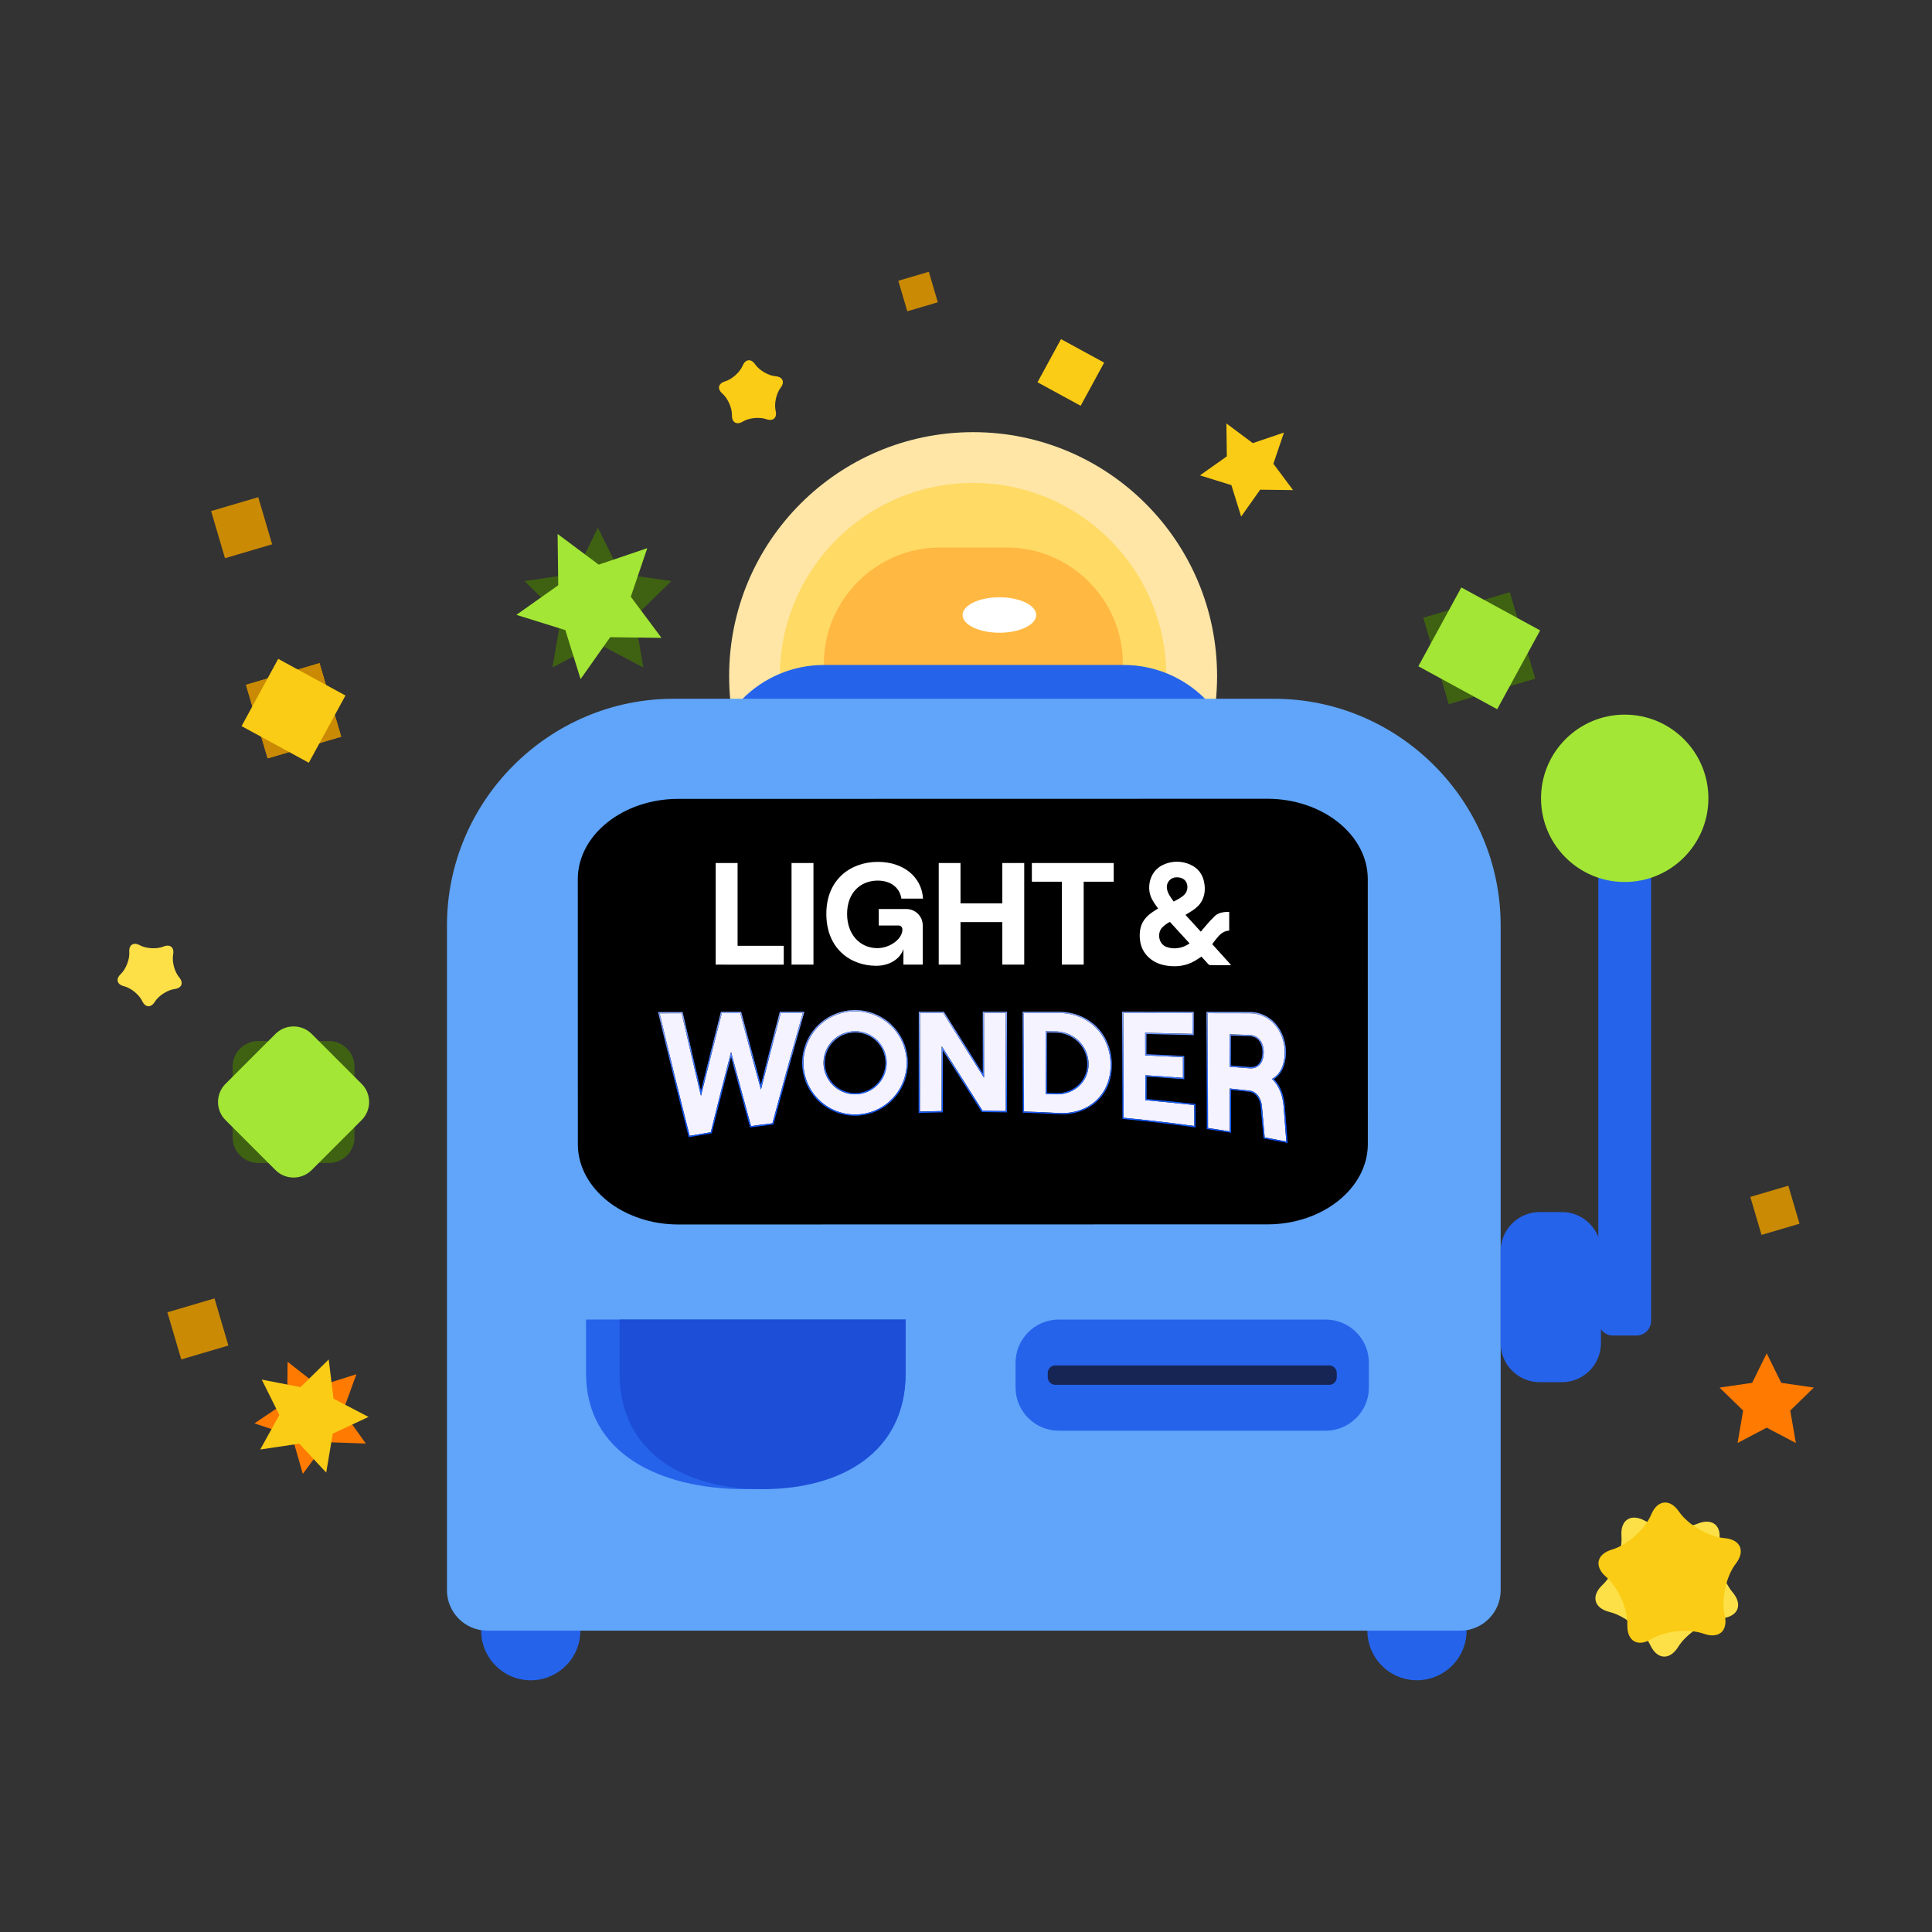 <svg width="953" height="953" viewBox="0 0 953 953" fill="none" xmlns="http://www.w3.org/2000/svg">
<rect x="0" y="0" width="953" height="953" fill="#333333" stroke="none"/>
<path d="M480.005 453.862C546.47 453.862 600.351 399.982 600.351 333.517C600.351 267.052 546.47 213.172 480.005 213.172C413.541 213.172 359.66 267.052 359.66 333.517C359.66 399.982 413.541 453.862 480.005 453.862Z" fill="#FFE6A6"/>
<path d="M480 428.835C532.637 428.835 575.308 386.164 575.308 333.527C575.308 280.89 532.637 238.219 480 238.219C427.362 238.219 384.691 280.89 384.691 333.527C384.691 386.164 427.362 428.835 480 428.835Z" fill="#FFDA65"/>
<path d="M496.608 473.356H463.668C432.174 473.356 406.406 447.589 406.406 416.095V327.348C406.406 295.854 432.174 270.086 463.668 270.086H496.608C528.102 270.086 553.87 295.854 553.87 327.348V416.095C553.87 447.589 528.102 473.356 496.608 473.356Z" fill="#FFB842"/>
<path d="M601.003 414.123L359.713 414.123C354.16 414.123 349.617 409.578 349.617 404.026V384.791C349.617 353.563 375.167 328.012 406.397 328.012L554.321 328.012C585.549 328.012 611.101 353.562 611.101 384.791V404.026C611.099 409.578 606.556 414.123 601.003 414.123Z" fill="#2563EB"/>
<path d="M511.128 303.369C511.128 308.198 502.999 312.111 492.972 312.111C482.945 312.111 474.816 308.196 474.816 303.369C474.816 298.54 482.945 294.625 492.972 294.625C502.999 294.625 511.128 298.54 511.128 303.369Z" fill="white"/>
<path d="M807.231 658.774H795.603C791.641 658.774 788.398 655.531 788.398 651.569V392.869C788.398 388.906 791.641 385.664 795.603 385.664H807.231C811.193 385.664 814.436 388.906 814.436 392.869V651.569C814.436 655.531 811.193 658.774 807.231 658.774Z" fill="#2563EB"/>
<path d="M801.425 435.064C824.222 435.064 842.703 416.583 842.703 393.786C842.703 370.989 824.222 352.508 801.425 352.508C778.627 352.508 760.146 370.989 760.146 393.786C760.146 416.583 778.627 435.064 801.425 435.064Z" fill="#A3E635"/>
<path d="M285.967 808.285C288.132 794.947 279.074 782.379 265.735 780.214C252.397 778.049 239.829 787.107 237.664 800.446C235.499 813.785 244.557 826.353 257.896 828.517C271.234 830.682 283.802 821.624 285.967 808.285Z" fill="#2563EB"/>
<path d="M723.108 808.274C725.272 794.935 716.214 782.367 702.876 780.202C689.537 778.038 676.969 787.096 674.804 800.434C672.64 813.773 681.698 826.341 695.036 828.506C708.375 830.67 720.943 821.612 723.108 808.274Z" fill="#2563EB"/>
<path d="M720.349 804.348L240.362 804.348C229.427 804.348 220.48 795.4 220.48 784.466L220.48 456.49C220.48 394.997 270.793 344.684 332.287 344.684L628.424 344.684C689.918 344.684 740.231 394.997 740.231 456.49L740.231 784.465C740.231 795.4 731.283 804.348 720.349 804.348Z" fill="#60A5FA"/>
<path d="M770.492 681.784H759.441C748.875 681.784 740.23 673.139 740.23 662.573V617.086C740.23 606.519 748.875 597.875 759.441 597.875H770.492C781.058 597.875 789.703 606.519 789.703 617.086V662.573C789.703 673.138 781.058 681.784 770.492 681.784Z" fill="#2563EB"/>
<path d="M653.95 705.72H522.231C510.524 705.72 500.945 696.141 500.945 684.434V672.188C500.945 660.481 510.524 650.902 522.231 650.902H653.95C665.658 650.902 675.236 660.481 675.236 672.188V684.434C675.236 696.141 665.658 705.72 653.95 705.72Z" fill="#2563EB"/>
<path d="M655.664 683.092H520.549C518.505 683.092 516.832 681.42 516.832 679.375V677.237C516.832 675.192 518.505 673.52 520.549 673.52H655.664C657.708 673.52 659.381 675.192 659.381 677.237V679.375C659.381 681.42 657.708 683.092 655.664 683.092Z" fill="#172554"/>
<path d="M289.088 650.895V677.593C289.088 716.393 324.554 734.573 367.902 734.573C411.25 734.573 446.717 716.395 446.717 677.593V650.895H289.088Z" fill="#2563EB"/>
<path d="M305.629 650.895V677.593C305.629 716.393 337.374 734.573 376.176 734.573C414.976 734.573 446.723 716.395 446.723 677.593V650.895H305.629Z" fill="#1D4ED8"/>
<path d="M285.038 564.412L285.013 433.671C285.009 411.893 307.297 394.07 334.542 394.065L625.137 394.009C652.382 394.004 674.677 411.819 674.681 433.597L674.706 564.338C674.71 586.117 652.422 603.94 625.177 603.945L334.582 604C307.337 604.005 285.042 586.191 285.038 564.412Z" fill="black"/>
<g clip-path="url(#clip0_5741_825)">
<path d="M421.768 549.758C426.805 549.758 431.729 548.264 435.918 545.466C440.106 542.668 443.371 538.69 445.299 534.036C447.227 529.383 447.732 524.262 446.75 519.321C445.768 514.38 443.342 509.842 439.781 506.279C436.22 502.717 431.682 500.291 426.742 499.307C421.801 498.323 416.68 498.826 412.026 500.753C407.372 502.68 403.393 505.943 400.593 510.131C397.794 514.318 396.298 519.242 396.297 524.279C396.295 527.625 396.953 530.938 398.232 534.03C399.512 537.121 401.388 539.93 403.753 542.296C406.118 544.662 408.927 546.539 412.018 547.82C415.109 549.1 418.422 549.759 421.768 549.758ZM421.768 508.659C424.846 508.659 427.855 509.572 430.415 511.282C432.975 512.993 434.97 515.424 436.147 518.268C437.325 521.112 437.633 524.242 437.033 527.261C436.432 530.28 434.949 533.054 432.772 535.23C430.595 537.407 427.821 538.889 424.802 539.489C421.782 540.089 418.653 539.78 415.809 538.601C412.965 537.423 410.534 535.427 408.825 532.867C407.115 530.307 406.203 527.298 406.204 524.219C406.209 520.095 407.851 516.141 410.769 513.227C413.688 510.312 417.643 508.675 421.768 508.675L421.768 508.659Z" fill="#F5F3FF"/>
<path d="M340.173 560.285C335.076 540.17 330.141 520.017 325.369 499.824L336.244 499.8C339.362 513.388 342.535 526.962 345.763 540.523C349.121 526.92 352.555 513.333 356.065 499.764L365.152 499.764C368.489 512.341 371.884 524.902 375.339 537.447C378.539 524.859 381.799 512.288 385.117 499.732L395.992 499.732C390.868 517.807 385.879 535.923 381.024 554.083C376.791 554.615 374.674 554.883 370.445 555.487C367.09 543.3 363.813 531.094 360.615 518.87C357.206 532.06 353.871 545.271 350.612 558.504C346.415 559.188 344.334 559.548 340.173 560.285ZM453.732 548.313C453.756 532.093 453.781 515.873 453.808 499.652L465.259 499.652C471.948 510.298 478.654 520.935 485.376 531.565L485.376 499.648L496.111 499.648L496.159 548.061C491.566 547.969 489.269 547.937 484.676 547.909C477.978 537.28 471.266 526.66 464.538 516.049C464.538 526.718 464.528 537.388 464.506 548.057C460.189 548.121 458.037 548.177 453.732 548.317L453.732 548.313ZM505.105 548.281L505.033 499.652L521.838 499.652C536.774 499.532 547.745 510.299 547.825 525.235C547.905 540.171 536.666 549.946 521.966 549.002C515.224 548.642 511.859 548.502 505.105 548.281ZM515.86 539.595C517.861 539.667 518.869 539.707 520.877 539.791C529.604 540.119 537.03 533.73 536.962 524.811C536.894 515.893 529.692 508.919 520.805 508.747L515.796 508.699C515.812 518.998 515.833 529.296 515.86 539.595ZM554.27 551.382C554.212 534.154 554.154 516.924 554.098 499.692L588.159 499.736C588.159 503.834 588.159 505.886 588.187 509.983C580.415 509.77 572.641 509.584 564.865 509.427C564.865 513.892 564.885 516.121 564.901 520.582C572.343 520.906 576.064 521.086 583.506 521.482C583.506 525.563 583.506 527.608 583.538 531.689C576.1 531.117 572.379 530.853 564.937 530.385L564.977 542.668C573.043 543.412 581.078 544.216 589.08 545.081C589.08 549.218 589.1 551.286 589.112 555.427C577.549 553.819 565.926 552.495 554.27 551.382ZM634.504 563.085C630.235 562.241 628.102 561.833 623.829 561.049C623.281 554.895 623.009 551.846 622.461 545.729C622.097 541.496 619.66 538.347 616.315 537.971C612.434 537.539 610.489 537.331 606.604 536.926L606.652 558.084C602.343 557.388 600.187 557.056 595.874 556.42L595.721 499.76L616.827 499.8C627.398 500.073 634.012 509.671 633.716 519.666C633.536 525.787 631.291 530.097 627.438 532.189C630.639 535.25 632.719 539.903 633.148 545.453C633.692 552.467 633.964 555.992 634.504 563.085ZM606.548 510.191C606.548 516.593 606.568 519.794 606.58 526.196C610.469 526.484 612.414 526.632 616.299 526.944C621.224 527.344 623.365 523.503 623.361 519.046C623.361 514.676 621.208 510.671 616.271 510.507C612.382 510.359 610.437 510.295 606.548 510.179L606.548 510.191Z" fill="#F5F3FF"/>
<path d="M421.769 498.819C427.662 498.817 433.374 500.859 437.93 504.596C442.486 508.333 445.606 513.535 446.757 519.314C447.908 525.094 447.02 531.094 444.243 536.292C441.466 541.489 436.973 545.564 431.529 547.82C426.085 550.076 420.027 550.375 414.387 548.665C408.748 546.955 403.875 543.343 400.601 538.444C397.326 533.544 395.851 527.661 396.428 521.796C397.005 515.932 399.598 510.448 403.765 506.281C406.126 503.913 408.933 502.034 412.022 500.754C415.112 499.473 418.425 498.816 421.769 498.819ZM421.837 539.806C425.439 539.807 428.93 538.558 431.714 536.274C434.499 533.989 436.405 530.81 437.109 527.277C437.812 523.745 437.269 520.078 435.571 516.901C433.874 513.724 431.128 511.234 427.8 509.856C424.473 508.477 420.77 508.294 417.323 509.339C413.876 510.384 410.898 512.592 408.897 515.587C406.895 518.581 405.994 522.177 406.347 525.762C406.699 529.346 408.284 532.697 410.83 535.245C412.274 536.693 413.989 537.841 415.878 538.624C417.767 539.407 419.793 539.809 421.837 539.806ZM485.366 499.655L496.101 499.655L496.149 548.068C491.556 547.976 489.259 547.944 484.666 547.916C477.968 537.287 471.256 526.666 464.529 516.056C464.529 526.725 464.518 537.395 464.497 548.064C460.192 548.148 458.039 548.204 453.734 548.344C453.758 532.124 453.783 515.903 453.81 499.683L465.261 499.683C471.951 510.329 478.657 520.966 485.378 531.596L485.378 499.679M505.048 499.679L522.1 499.679C536.904 499.679 547.759 510.41 547.839 525.262C547.915 539.566 537.648 549.08 523.921 549.08C523.276 549.08 522.628 549.06 521.968 549.016C515.226 548.656 511.853 548.516 505.108 548.3L505.036 499.671M521.508 539.818C529.954 539.818 537.02 533.524 536.956 524.826C536.888 515.956 529.686 508.934 520.8 508.762L515.79 508.714C515.809 519.012 515.83 529.311 515.855 539.61C517.855 539.682 518.863 539.722 520.872 539.806L521.508 539.806M554.117 499.695L588.178 499.739C588.178 503.836 588.178 505.889 588.206 509.986C580.433 509.773 572.659 509.587 564.884 509.43C564.884 513.895 564.904 516.124 564.92 520.585C572.362 520.909 576.083 521.089 583.525 521.485C583.525 525.566 583.525 527.611 583.557 531.692C576.119 531.12 572.398 530.855 564.956 530.387L564.996 542.671C573.051 543.415 581.08 544.219 589.082 545.083C589.082 549.22 589.102 551.289 589.114 555.43C577.535 553.802 565.908 552.481 554.273 551.369C554.217 534.14 554.159 516.91 554.101 499.679M395.978 499.679C390.865 517.791 385.881 535.926 381.026 554.086C376.793 554.618 374.677 554.886 370.448 555.49C367.092 543.303 363.815 531.097 360.617 518.872C357.208 532.062 353.874 545.274 350.614 558.507C346.449 559.191 344.369 559.551 340.212 560.291C335.09 540.174 330.143 520.019 325.372 499.827L336.246 499.803C339.365 513.391 342.537 526.965 345.765 540.526C349.123 526.922 352.557 513.336 356.068 499.767L365.154 499.767C368.491 512.344 371.887 524.905 375.341 537.449C378.542 524.862 381.801 512.291 385.12 499.735L395.994 499.735M595.724 499.779L616.829 499.819C627.4 500.091 634.014 509.69 633.718 519.685C633.538 525.806 631.293 530.115 627.44 532.208C630.641 535.269 632.722 539.922 633.15 545.471C633.694 552.497 633.95 556.022 634.506 563.104C630.237 562.26 628.105 561.852 623.831 561.068C623.283 554.914 623.011 551.865 622.463 545.747C622.099 541.514 619.662 538.366 616.317 537.989C612.436 537.557 610.492 537.349 606.607 536.945L606.655 558.103C602.346 557.407 600.189 557.075 595.876 556.438L595.724 499.779ZM616.982 526.986C621.427 526.986 623.383 523.305 623.363 519.06C623.363 514.691 621.211 510.686 616.273 510.522C612.384 510.398 610.44 510.334 606.551 510.218C606.551 516.62 606.571 519.821 606.583 526.222C610.472 526.51 612.416 526.658 616.301 526.97C616.533 526.97 616.762 526.998 616.982 526.998M421.769 498.219C415.738 498.214 409.891 500.301 405.226 504.123C400.561 507.946 397.365 513.268 396.183 519.183C395.002 525.097 395.908 531.238 398.746 536.56C401.585 541.882 406.181 546.054 411.751 548.367C417.322 550.68 423.522 550.991 429.295 549.245C435.068 547.499 440.058 543.806 443.413 538.794C446.769 533.782 448.283 527.762 447.697 521.759C447.112 515.756 444.463 510.142 440.202 505.873C437.787 503.445 434.914 501.52 431.75 500.21C428.586 498.899 425.194 498.229 421.769 498.239L421.769 498.219ZM421.837 539.206C418.376 539.21 415.02 538.013 412.341 535.82C409.663 533.627 407.828 530.574 407.148 527.18C406.468 523.785 406.987 520.261 408.614 517.205C410.242 514.15 412.878 511.754 416.075 510.425C419.271 509.096 422.829 508.916 426.143 509.916C429.457 510.915 432.322 513.033 434.25 515.909C436.177 518.784 437.049 522.238 436.715 525.684C436.381 529.129 434.864 532.353 432.42 534.805C431.036 536.203 429.387 537.312 427.57 538.067C425.754 538.823 423.805 539.21 421.837 539.206ZM484.766 499.071L484.766 529.507L478.132 518.956C474.075 512.527 469.878 505.881 465.769 499.351L465.593 499.071L453.21 499.071L453.21 499.671L453.162 528.879L453.134 548.348L453.134 548.968L453.758 548.968C458.079 548.828 460.192 548.772 464.513 548.688L465.101 548.688L465.101 518.164C467.632 522.165 470.166 526.166 472.703 530.167C476.456 536.097 480.337 542.231 484.142 548.268L484.318 548.548L484.654 548.548C489.267 548.576 491.52 548.608 496.129 548.7L496.741 548.7L496.741 548.084L496.693 499.671L496.693 499.071L484.766 499.071ZM504.435 499.071L504.435 499.675L504.507 548.284L504.507 548.864L505.088 548.864C511.857 549.08 515.166 549.22 521.936 549.581C522.592 549.621 523.26 549.645 523.917 549.645C530.931 549.645 537.252 547.176 541.713 542.691C546.175 538.205 548.475 532.192 548.435 525.222C548.359 510.078 537.28 499.071 522.1 499.071L505.06 499.071L504.435 499.071ZM516.439 539.03L516.407 521.953L516.379 509.318L520.78 509.362C529.434 509.53 536.272 516.324 536.34 524.83C536.367 526.681 536.025 528.518 535.335 530.235C534.645 531.953 533.619 533.515 532.319 534.833C529.431 537.666 525.538 539.241 521.492 539.214L520.88 539.214C519.075 539.134 518.079 539.094 516.435 539.034L516.439 539.03ZM553.513 499.095L553.513 499.699L553.685 551.389L553.685 551.933L554.229 551.981C566.684 553.181 578.071 554.498 589.038 556.038L589.726 556.134L589.726 555.442L589.698 545.083L589.698 544.543L589.166 544.487C581.348 543.635 573.422 542.835 565.596 542.111L565.568 533.88L565.568 531.012C572.606 531.48 576.279 531.732 583.509 532.28L584.157 532.328L584.157 531.68L584.137 525.218L584.137 520.901L583.569 520.873C576.287 520.473 572.634 520.309 565.536 520.001L565.516 514.167L565.516 510.03C573.054 510.19 580.688 510.37 588.222 510.574L588.842 510.574L588.842 499.111L588.246 499.111L554.185 499.067L553.513 499.095ZM396.791 499.095L384.651 499.095L384.535 499.543C381.411 511.369 378.343 523.209 375.333 535.065C372.132 523.373 368.899 511.458 365.73 499.571L365.61 499.127L355.6 499.127L355.484 499.575C352.219 512.235 348.954 525.126 345.777 537.977C342.788 525.422 339.775 512.547 336.831 499.671L336.723 499.203L336.246 499.203L325.368 499.227L324.611 499.227L324.787 499.967C329.653 520.525 334.634 540.874 339.591 560.439L339.731 560.98L340.28 560.884C344.457 560.139 346.497 559.787 350.682 559.099L351.082 559.035L351.178 558.635C354.251 546.148 357.42 533.576 360.621 521.249C364.222 534.893 367.091 545.575 369.863 555.658L370.003 556.166L370.524 556.094C374.773 555.502 376.845 555.23 381.098 554.694L381.499 554.646L381.603 554.246C386.4 536.281 391.429 517.984 396.575 499.871L396.791 499.107L396.791 499.095ZM595.12 499.139L595.12 499.743L595.272 556.398L595.272 556.918L595.784 556.99C600.121 557.631 602.234 557.959 606.555 558.655L607.251 558.767L607.251 558.063L607.231 547.484L607.211 537.573C610.672 537.933 612.572 538.137 616.249 538.546C619.266 538.882 621.523 541.782 621.851 545.747C622.411 551.885 622.691 554.942 623.231 561.088L623.271 561.544L623.723 561.628C628.009 562.428 630.105 562.828 634.39 563.66L635.162 563.816L635.102 563.016C634.562 555.93 634.302 552.405 633.75 545.383C633.35 540.102 631.457 535.489 628.413 532.288C632.11 529.931 634.146 525.582 634.318 519.656C634.486 513.919 632.474 508.393 628.789 504.5C627.257 502.858 625.41 501.542 623.358 500.63C621.306 499.718 619.091 499.228 616.846 499.191L595.724 499.151L595.12 499.139ZM607.183 525.606L607.151 510.802C610.64 510.906 612.576 510.966 616.253 511.086C621.055 511.242 622.759 515.291 622.763 519.024C622.763 521.141 622.275 522.941 621.351 524.226C620.342 525.63 618.874 526.346 616.982 526.346C616.777 526.346 616.561 526.346 616.349 526.318C612.628 526.022 610.72 525.874 607.183 525.614V525.606Z" fill="url(#paint0_linear_5741_825)"/>
</g>
<g clip-path="url(#clip1_5741_825)">
<path d="M353.023 475.824L353.023 425.699L363.833 425.699L363.833 466.536L386.606 466.536L386.606 475.844L353.023 475.824ZM390.446 475.824L390.446 425.699L401.255 425.699L401.255 475.824L390.446 475.824ZM407.609 450.762C407.609 433.65 419.784 425.138 433.032 425.138C445.632 425.138 454.652 432.513 455.301 443.255L444.631 443.255C443.83 437.886 439.402 434.375 432.96 434.375C424.437 434.375 417.851 440.38 417.851 450.79C417.851 461.199 424.437 467.689 432.744 467.689C438.974 467.689 445.131 463.177 445.131 458.525C445.149 458.257 445.109 457.989 445.015 457.738C444.921 457.487 444.774 457.259 444.584 457.07C444.395 456.88 444.167 456.734 443.916 456.639C443.665 456.545 443.397 456.505 443.13 456.523L433.461 456.523L433.461 448.399L447.073 448.399C448.137 448.394 449.191 448.599 450.175 449.004C451.159 449.408 452.053 450.004 452.805 450.757C453.557 451.509 454.152 452.404 454.555 453.388C454.959 454.372 455.163 455.427 455.157 456.491L455.157 475.824L445.632 475.824L445.632 468.161C443.986 473.102 438.686 476.397 432.244 476.397C419.424 476.397 407.609 467.873 407.609 450.762ZM494.412 425.699L505.222 425.699L505.222 475.824L494.412 475.824L494.412 454.841L473.79 454.841L473.79 475.824L463.052 475.824L463.052 425.699L473.79 425.699L473.79 445.605L494.412 445.605L494.412 425.699ZM523.803 475.824L523.803 434.935L508.99 434.935L508.99 425.699L549.366 425.699L549.366 434.935L534.553 434.935L534.553 475.824L523.803 475.824ZM597.967 465.727C598.495 465.007 598.968 464.314 599.496 463.661C601.298 461.423 603.099 459.181 606.33 459.037L606.33 449.781C603.748 449.829 601.226 450.045 599.26 451.831C597.761 453.283 596.336 454.81 594.992 456.407C594.083 457.424 593.23 458.489 592.322 459.562L584.755 451.27C585.992 450.513 587.201 449.845 588.334 449.068C590.156 447.815 591.793 446.354 592.846 444.368C594.391 441.441 594.572 438.31 593.963 435.159C593.162 431.04 590.808 428.053 586.953 426.407C584.903 425.501 582.684 425.04 580.443 425.055C578.202 425.07 575.99 425.561 573.953 426.495C568.444 428.898 566.142 434.771 567.059 440.108C567.511 442.738 568.932 444.912 570.466 447.05C570.726 447.415 571.002 447.767 571.266 448.107C570.065 448.884 568.936 449.557 567.871 450.341C565.345 452.203 563.387 454.501 562.623 457.636C562.136 459.728 562.052 461.894 562.374 464.018C562.817 467.552 564.639 470.769 567.443 472.966C569.845 474.9 572.648 475.913 575.69 476.353C580.495 477.05 585.091 476.449 589.347 473.983C590.46 473.338 591.521 472.594 592.63 471.877C593.795 473.162 594.952 474.455 596.141 475.72C596.341 475.914 596.604 476.029 596.882 476.045C598.884 476.089 600.885 476.097 602.911 476.109L607.083 476.109L607.155 475.897C604.096 472.507 601.034 469.117 597.967 465.727ZM580.239 432.765C582.833 432.673 584.703 433.754 585.399 435.748C585.77 436.787 585.815 437.915 585.529 438.98C585.243 440.046 584.639 440.999 583.798 441.713C583.156 442.257 582.472 442.748 581.752 443.183C580.863 443.723 579.926 444.184 578.949 444.708C577.532 442.65 575.923 440.781 575.606 438.222C575.502 437.551 575.544 436.866 575.728 436.212C575.913 435.559 576.236 434.952 576.675 434.435C577.114 433.917 577.66 433.5 578.275 433.212C578.89 432.924 579.56 432.772 580.239 432.765ZM581.44 467.597C579.403 467.988 577.298 467.813 575.354 467.092C571.322 465.523 570.834 460.182 573.184 457.616C574.302 456.433 575.625 455.462 577.088 454.749L586.781 465.351C585.184 466.492 583.355 467.265 581.424 467.613L581.44 467.597Z" fill="white"/>
</g>
<path d="M854.64 785.419C859.748 791.46 857.509 797.235 849.664 798.254C841.819 799.272 831.991 805.607 827.823 812.332C823.657 819.058 817.473 818.713 814.079 811.565C810.686 804.419 801.624 797.029 793.941 795.145C786.257 793.259 784.675 787.271 790.423 781.837C796.171 776.401 800.399 765.499 799.817 757.61C799.235 749.721 804.441 746.365 811.386 750.153C818.332 753.94 830.006 754.591 837.33 751.6C844.654 748.609 849.454 752.523 847.998 760.299C846.544 768.074 849.532 779.378 854.64 785.419Z" fill="#FDE047"/>
<path d="M850.665 758.719C858.548 759.378 861.049 765.046 856.221 771.314C851.394 777.581 848.923 789.01 850.734 796.712C852.542 804.414 847.925 808.544 840.474 805.888C833.021 803.234 821.388 804.416 814.623 808.516C807.858 812.616 802.504 809.501 802.726 801.593C802.948 793.686 798.228 782.988 792.237 777.82C786.247 772.652 787.555 766.598 795.144 764.365C802.733 762.132 811.45 754.337 814.513 747.044C817.576 739.751 823.739 739.123 828.207 745.652C832.676 752.179 842.782 758.059 850.665 758.719Z" fill="#FACC15"/>
<path d="M88.383 482.094C90.676 484.807 89.672 487.4 86.149 487.856C82.626 488.312 78.215 491.157 76.344 494.177C74.474 497.196 71.697 497.041 70.173 493.832C68.649 490.624 64.581 487.306 61.132 486.461C57.683 485.615 56.972 482.926 59.553 480.486C62.133 478.046 64.031 473.151 63.771 469.61C63.51 466.069 65.848 464.562 68.964 466.262C72.083 467.962 77.324 468.255 80.612 466.911C83.9 465.568 86.055 467.325 85.401 470.817C84.749 474.306 86.091 479.382 88.383 482.094Z" fill="#FDE047"/>
<path d="M382.576 185.592C386.116 185.888 387.238 188.432 385.071 191.247C382.904 194.061 381.795 199.191 382.607 202.65C383.419 206.108 381.346 207.961 378 206.77C374.653 205.578 369.432 206.108 366.393 207.949C363.356 209.79 360.952 208.392 361.053 204.842C361.152 201.291 359.033 196.488 356.345 194.168C353.655 191.848 354.243 189.129 357.65 188.127C361.057 187.124 364.971 183.626 366.344 180.351C367.72 177.077 370.486 176.795 372.492 179.726C374.499 182.656 379.037 185.297 382.576 185.592Z" fill="#FACC15"/>
<path d="M294.925 260.305L306.125 282.994L331.163 286.633L313.044 304.294L317.322 329.231L294.925 317.458L272.53 329.231L276.808 304.294L258.689 286.633L283.728 282.994L294.925 260.305Z" fill="#3F6212"/>
<path d="M319.283 270.394L311.158 294.356L326.29 314.632L300.991 314.309L286.381 334.967L278.87 310.806L254.709 303.296L275.367 288.686L275.044 263.387L295.321 278.519L319.283 270.394Z" fill="#A3E635"/>
<path d="M871.464 667.559L878.65 682.118L894.718 684.452L883.09 695.786L885.835 711.79L871.464 704.233L857.093 711.79L859.837 695.786L848.211 684.452L864.279 682.118L871.464 667.559Z" fill="#FF7A01"/>
<path d="M633.34 213.37L628.126 228.747L637.836 241.76L621.602 241.553L612.227 254.809L607.407 239.305L591.902 234.485L605.158 225.11L604.952 208.875L617.964 218.585L633.34 213.37Z" fill="#FACC15"/>
<path d="M141.86 671.734L157.212 683.727L175.794 677.879L169.133 696.185L180.437 712.051L160.968 711.372L149.372 727.025L144.001 708.3L125.531 702.109L141.679 691.215L141.86 671.734Z" fill="#FF7A01"/>
<path d="M162.139 670.59L164.516 689.925L181.791 698.929L164.137 707.164L160.911 726.375L147.624 712.13L128.355 714.998L137.799 697.959L129.115 680.522L148.239 684.236L162.139 670.59Z" fill="#FACC15"/>
<path d="M744.668 292.239L702.191 304.758L714.71 347.234L757.187 334.715L744.668 292.239Z" fill="#3F6212"/>
<path d="M744.668 292.239L702.191 304.758L714.71 347.234L757.187 334.715L744.668 292.239Z" fill="#3F6212"/>
<path d="M744.668 292.239L702.191 304.758L714.71 347.234L757.187 334.715L744.668 292.239Z" fill="#3F6212"/>
<path d="M720.822 289.771L699.637 328.656L738.522 349.841L759.707 310.956L720.822 289.771Z" fill="#A3E635"/>
<path d="M157.591 327.149L121.357 337.828L132.036 374.062L168.271 363.383L157.591 327.149Z" fill="#CA8A04"/>
<path d="M157.591 327.149L121.357 337.828L132.036 374.062L168.271 363.383L157.591 327.149Z" fill="#CA8A04"/>
<path d="M157.591 327.149L121.357 337.828L132.036 374.062L168.271 363.383L157.591 327.149Z" fill="#CA8A04"/>
<path d="M137.234 325.001L119.162 358.172L152.333 376.244L170.404 343.073L137.234 325.001Z" fill="#FACC15"/>
<path d="M882.128 584.869L863.379 590.395L868.905 609.143L887.653 603.618L882.128 584.869Z" fill="#CA8A04"/>
<path d="M105.81 640.464L82.559 647.316L89.411 670.568L112.663 663.715L105.81 640.464Z" fill="#CA8A04"/>
<path d="M458.164 134.056L443.113 138.492L447.549 153.543L462.6 149.107L458.164 134.056Z" fill="#CA8A04"/>
<path d="M127.384 245.245L104.133 252.098L110.986 275.349L134.237 268.496L127.384 245.245Z" fill="#CA8A04"/>
<path d="M523.366 167.277L511.77 188.562L533.055 200.159L544.652 178.874L523.366 167.277Z" fill="#FACC15"/>
<path d="M174.862 561.023C174.862 567.964 169.182 573.645 162.24 573.645H127.362C120.421 573.645 114.74 567.966 114.74 561.023L114.74 526.145C114.74 519.204 120.419 513.523 127.362 513.523H162.24C169.181 513.523 174.862 519.203 174.862 526.145V561.023Z" fill="#3F6212"/>
<path d="M178.396 534.653C183.305 539.562 183.305 547.594 178.396 552.503L153.733 577.166C148.824 582.075 140.793 582.075 135.884 577.166L111.221 552.503C106.312 547.594 106.312 539.562 111.221 534.653L135.884 509.99C140.793 505.081 148.824 505.081 153.733 509.99L178.396 534.653Z" fill="#A3E635"/>
<defs>
<linearGradient id="paint0_linear_5741_825" x1="479.889" y1="563.82" x2="479.889" y2="498.219" gradientUnits="userSpaceOnUse">
<stop stop-color="#0F53FF"/>
<stop offset="0.36" stop-color="#1E61FF"/>
<stop offset="0.69" stop-color="#5083FF"/>
<stop offset="1" stop-color="#8CAAFF"/>
</linearGradient>
<clipPath id="clip0_5741_825">
<rect width="310.551" height="99.248" fill="white" transform="translate(324.611 464.613)"/>
</clipPath>
<clipPath id="clip1_5741_825">
<rect width="254.124" height="51.625" fill="white" transform="translate(353.023 425)"/>
</clipPath>
</defs>
</svg>
